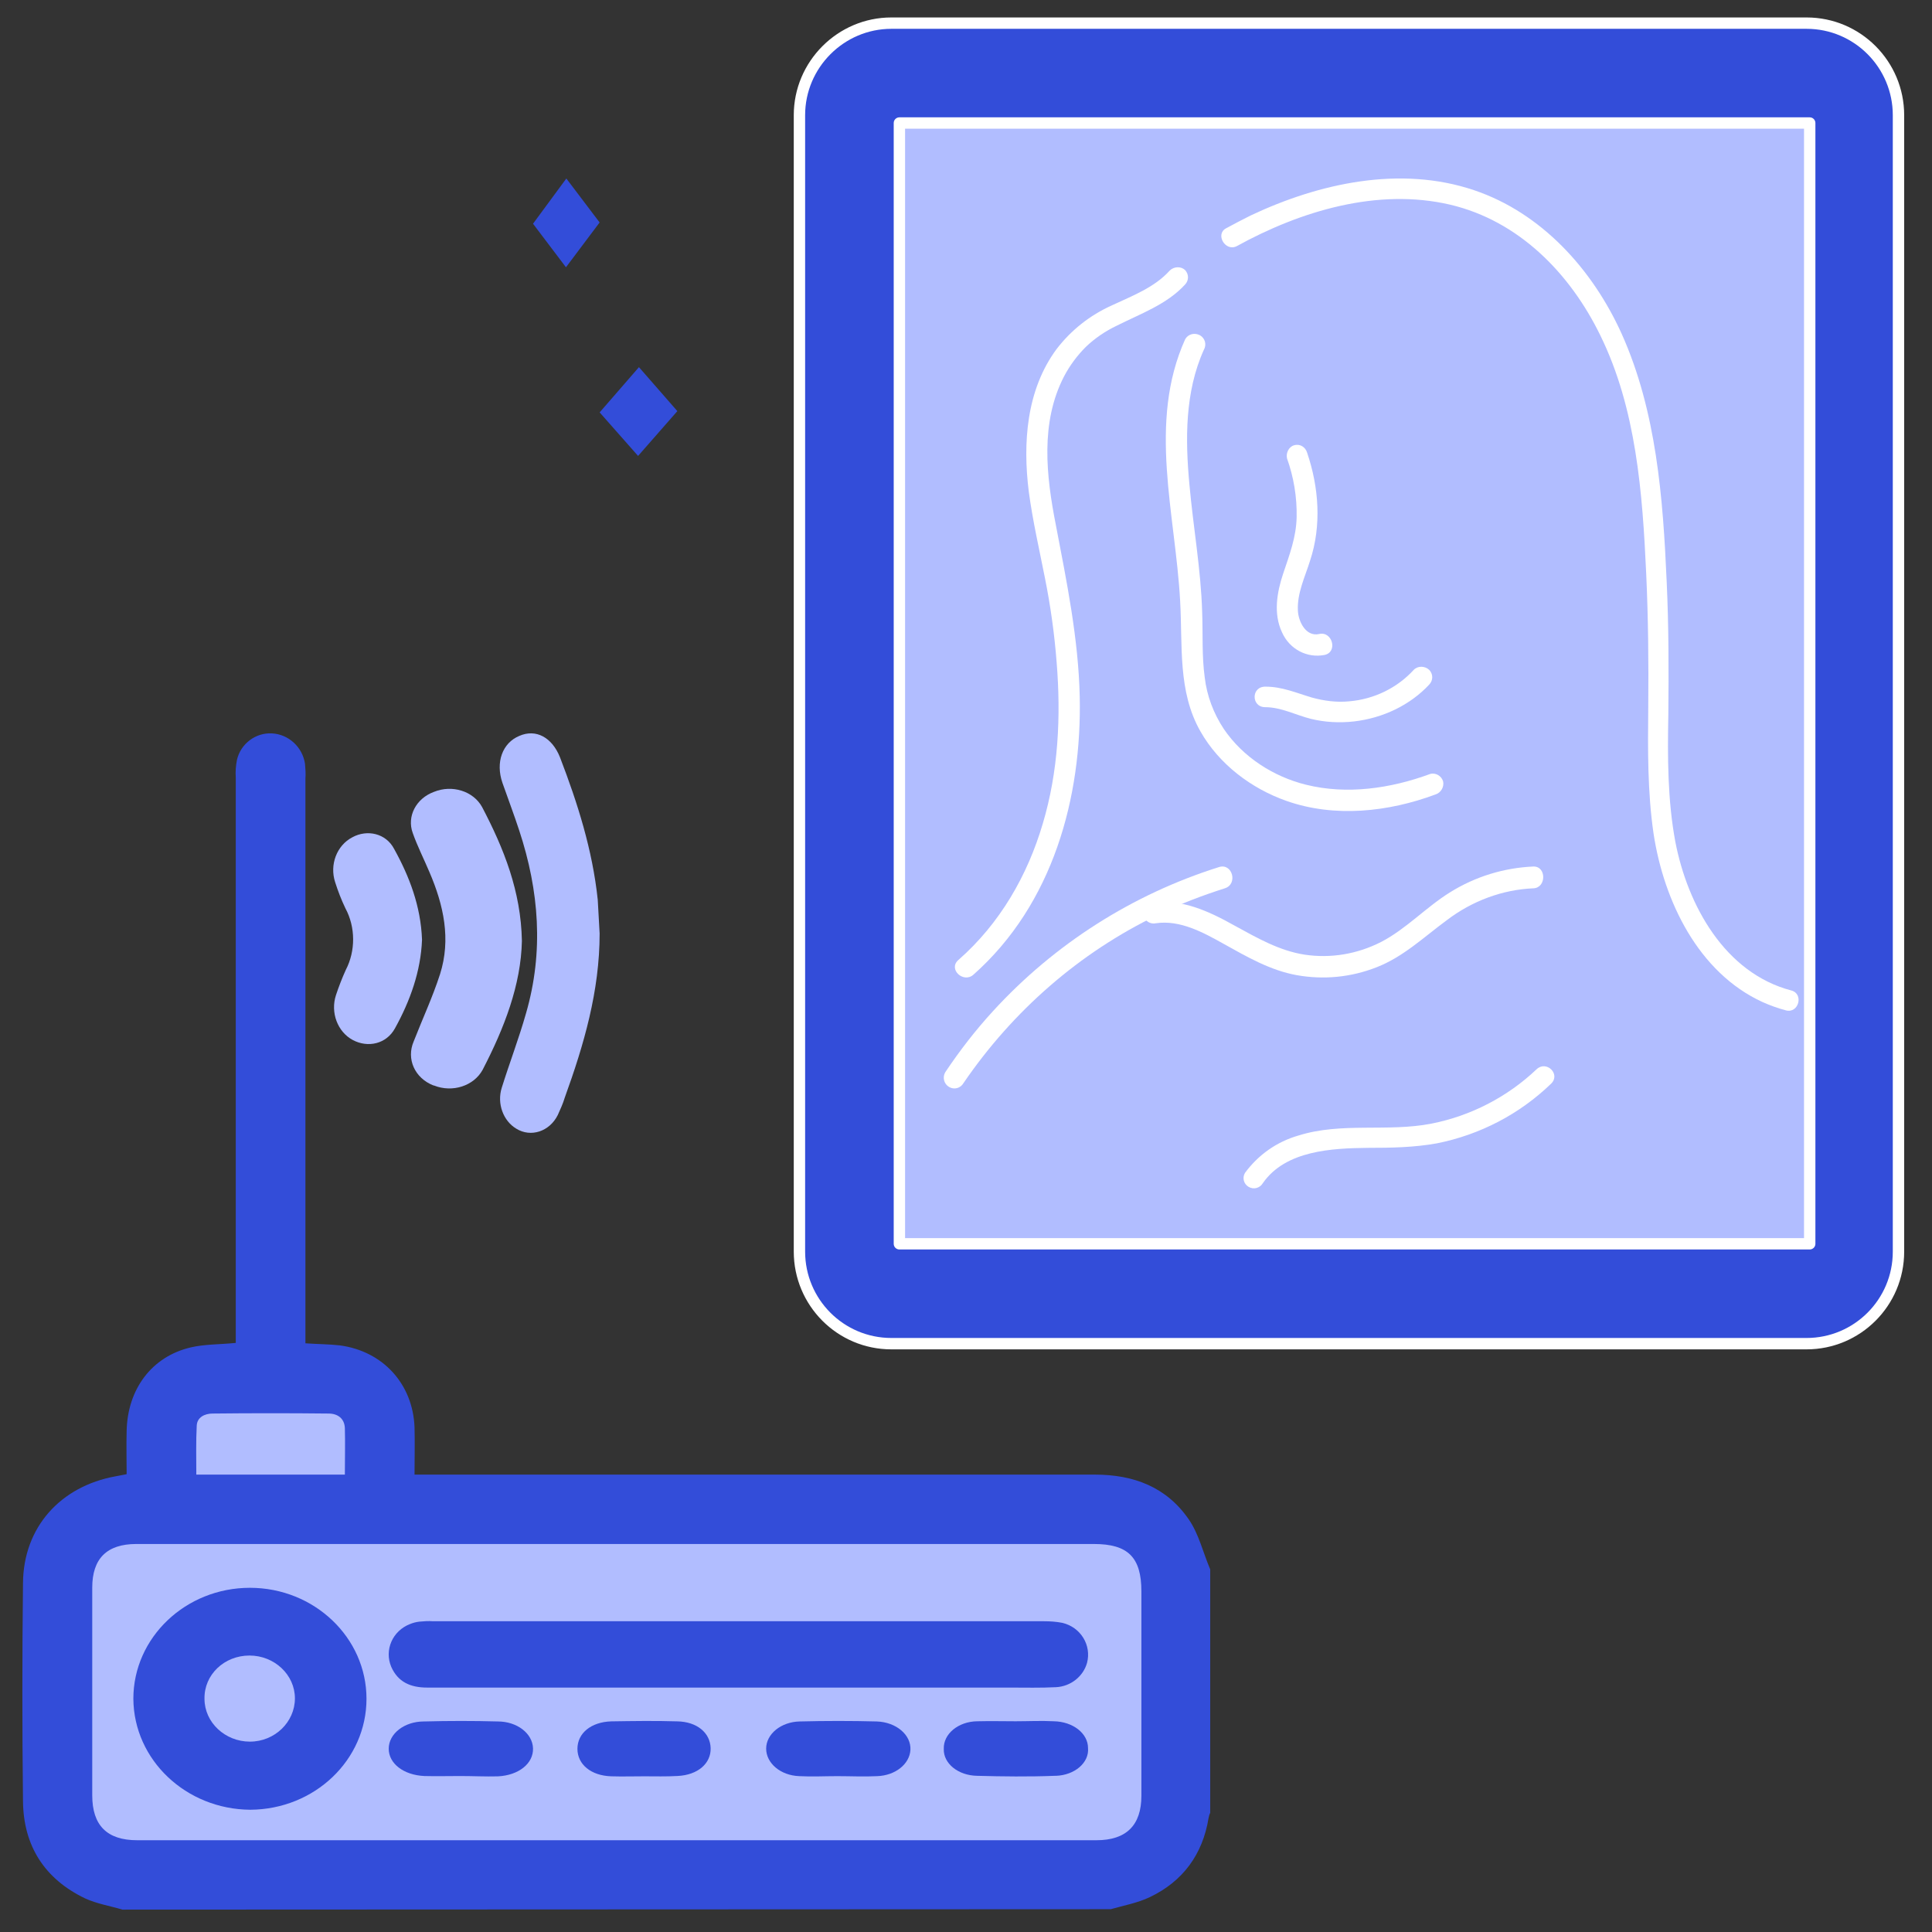 <svg width="82" height="82" viewBox="0 0 82 82" fill="none" xmlns="http://www.w3.org/2000/svg">
<rect x="0" y="0" width="82" height="82" fill="#333333" stroke="none"/>
<g clip-path="url(#clip0_1220_1172)">
<path fill-rule="evenodd" clip-rule="evenodd" d="M47.351 64.094H25.997H4.342C3.023 64.094 2.363 64.858 2.363 66.383V77.283C2.363 78.853 3.042 79.637 4.38 79.637H47.464C48.802 79.637 49.481 78.852 49.481 77.305V66.579C49.481 64.792 48.897 64.094 47.351 64.094Z" fill="#B1BDFF"/>
<path d="M16.015 62.682H7.561C7.561 61.912 7.513 61.163 7.584 60.413C7.608 60.029 8.038 59.856 8.492 59.856C10.689 59.856 12.887 59.856 15.084 59.856C15.61 59.856 15.992 60.086 16.015 60.529C16.039 61.239 16.015 61.932 16.015 62.682Z" fill="#B1BDFF"/>
<path d="M37.834 0.982H76.676C78.84 0.982 80.578 2.74 80.578 4.889V53.123C80.578 55.289 78.822 57.03 76.676 57.03H37.834C35.67 57.03 33.932 55.272 33.932 53.123V4.889C33.932 2.74 35.688 0.982 37.834 0.982Z" fill="#334DD9"/>
<path fill-rule="evenodd" clip-rule="evenodd" d="M37.833 1.223C35.82 1.223 34.172 2.873 34.172 4.889V53.123C34.172 55.139 35.803 56.788 37.833 56.788H76.675C78.689 56.788 80.336 55.156 80.336 53.123V4.889C80.336 2.873 78.705 1.223 76.675 1.223H37.833ZM33.69 4.889C33.69 2.608 35.553 0.741 37.833 0.741H76.675C78.973 0.741 80.819 2.608 80.819 4.889V53.123C80.819 55.423 78.954 57.271 76.675 57.271H37.833C35.535 57.271 33.69 55.404 33.69 53.123V4.889Z" fill="white"/>
<path d="M76.808 5.221H38.172V52.791H76.808V5.221Z" fill="#B1BDFF"/>
<path fill-rule="evenodd" clip-rule="evenodd" d="M37.932 5.221C37.932 5.088 38.04 4.98 38.173 4.98H76.809C76.943 4.98 77.051 5.088 77.051 5.221V52.791C77.051 52.924 76.943 53.032 76.809 53.032H38.173C38.04 53.032 37.932 52.924 37.932 52.791V5.221ZM38.414 5.462V52.55H76.568V5.462H38.414Z" fill="white"/>
<path d="M54.624 19.454C54.909 20.25 55.051 21.1 55.033 21.951C55.015 22.802 54.731 23.542 54.464 24.338C54.198 25.133 54.038 26.04 54.411 26.835C54.731 27.557 55.478 27.945 56.224 27.797C56.793 27.668 56.544 26.78 55.993 26.909C55.424 27.039 55.104 26.373 55.086 25.91C55.051 25.17 55.389 24.486 55.602 23.801C56.1 22.303 55.975 20.675 55.478 19.213C55.406 18.973 55.176 18.825 54.927 18.899C54.713 18.954 54.571 19.213 54.624 19.454Z" fill="white"/>
<path d="M53.7 30.015C54.379 30.015 55.002 30.352 55.644 30.512C56.228 30.654 56.851 30.69 57.473 30.619C58.699 30.477 59.85 29.926 60.661 29.055C60.831 28.877 60.831 28.611 60.661 28.433C60.473 28.255 60.171 28.255 60.001 28.433C59.303 29.197 58.322 29.677 57.266 29.766C56.737 29.819 56.19 29.748 55.681 29.606C55.021 29.41 54.417 29.144 53.719 29.144C53.097 29.126 53.097 30.015 53.7 30.015Z" fill="white"/>
<path d="M50.304 14.395C48.705 17.938 49.891 21.825 50.089 25.513C50.197 27.393 49.981 29.346 50.952 31.045C51.742 32.437 53.108 33.467 54.599 33.992C56.648 34.715 58.931 34.462 60.925 33.72C61.159 33.648 61.303 33.395 61.249 33.16C61.177 32.925 60.925 32.78 60.691 32.853C59.02 33.467 57.169 33.738 55.426 33.305C54.043 32.961 52.748 32.13 51.94 30.936C51.509 30.285 51.221 29.526 51.132 28.749C51.005 27.827 51.06 26.887 51.023 25.965C50.969 24.157 50.646 22.385 50.484 20.578C50.304 18.661 50.287 16.637 51.095 14.847C51.221 14.63 51.149 14.359 50.934 14.232C50.7 14.106 50.43 14.178 50.304 14.395Z" fill="white"/>
<path d="M49.651 11.479C49.004 12.201 48.062 12.554 47.194 12.96C46.252 13.383 45.458 14.018 44.848 14.811C43.555 16.556 43.407 18.813 43.666 20.876C43.832 22.11 44.109 23.309 44.349 24.526C44.59 25.725 44.756 26.924 44.848 28.123C45.033 30.415 44.922 32.742 44.257 34.964C43.611 37.15 42.447 39.195 40.674 40.747C40.23 41.135 40.895 41.752 41.32 41.364C44.7 38.367 45.92 33.835 45.827 29.568C45.772 27.1 45.273 24.685 44.811 22.269C44.405 20.206 44.146 17.932 45.162 15.975C45.402 15.516 45.716 15.093 46.086 14.723C46.474 14.352 46.917 14.053 47.397 13.824C48.413 13.312 49.521 12.924 50.297 12.078C50.464 11.902 50.464 11.637 50.297 11.461C50.131 11.302 49.836 11.302 49.651 11.479Z" fill="white"/>
<path d="M52.49 10.448C55.204 8.952 58.475 7.967 61.554 8.688C64.459 9.375 66.634 11.592 67.921 14.232C69.452 17.347 69.713 20.938 69.87 24.352C69.957 26.235 69.974 28.118 69.957 30.001C69.939 31.797 69.922 33.609 70.183 35.387C70.618 38.238 72.079 41.283 74.811 42.532C75.124 42.673 75.472 42.796 75.802 42.884C76.342 43.025 76.568 42.18 76.029 42.039C73.21 41.3 71.627 38.432 71.105 35.721C70.775 33.944 70.775 32.131 70.809 30.336C70.827 28.453 70.827 26.587 70.74 24.704C70.583 21.131 70.305 17.453 68.826 14.162C67.591 11.434 65.433 9.04 62.563 8.072C59.432 7.016 55.987 7.773 53.081 9.146C52.734 9.322 52.386 9.498 52.037 9.691C51.568 9.938 52.003 10.695 52.49 10.448Z" fill="white"/>
<path d="M51.749 36.798C48.071 37.953 44.753 40.063 42.138 42.924C41.399 43.731 40.732 44.593 40.119 45.51C39.992 45.73 40.065 46.005 40.281 46.134C40.497 46.262 40.768 46.189 40.894 45.969C42.986 42.906 45.817 40.429 49.134 38.834C50.054 38.375 51.028 38.008 52.001 37.697C52.542 37.513 52.308 36.633 51.749 36.798Z" fill="white"/>
<path d="M49.065 39.185C50.083 39.037 51.066 39.574 51.927 40.055C52.927 40.611 53.911 41.185 55.035 41.388C56.176 41.592 57.335 41.481 58.423 41.055C59.565 40.611 60.425 39.777 61.408 39.055C62.48 38.24 63.761 37.759 65.078 37.703C65.64 37.685 65.64 36.759 65.078 36.778C63.832 36.833 62.62 37.203 61.549 37.87C60.53 38.5 59.688 39.425 58.616 39.981C57.598 40.499 56.474 40.685 55.368 40.518C54.297 40.351 53.367 39.814 52.418 39.296C51.294 38.666 50.136 38.129 48.854 38.315C48.626 38.389 48.485 38.629 48.555 38.889C48.59 39.092 48.836 39.24 49.065 39.185Z" fill="white"/>
<path d="M65.214 45.386C63.982 46.555 62.434 47.358 60.761 47.689C58.895 48.056 56.941 47.619 55.111 48.195C54.195 48.457 53.403 49.015 52.84 49.783C52.717 49.992 52.787 50.254 52.998 50.376C53.209 50.498 53.474 50.428 53.597 50.219C54.565 48.823 56.536 48.736 58.068 48.718C59.054 48.718 60.022 48.701 60.99 48.526C62.82 48.16 64.493 47.288 65.831 45.997C66.253 45.596 65.637 44.985 65.214 45.386Z" fill="white"/>
<path d="M24.037 7.576L25.45 9.442L24.021 11.344L22.623 9.496L24.037 7.576Z" fill="#334DD9"/>
<path d="M27.119 15.583L28.749 17.449L27.082 19.351L25.451 17.503L27.119 15.583Z" fill="#334DD9"/>
<path d="M5.197 81.05C4.663 80.891 4.111 80.803 3.612 80.574C1.884 79.745 0.994 78.334 0.976 76.448C0.94 73.362 0.94 70.276 0.976 67.19C0.994 64.827 2.561 63.081 4.912 62.658C5.037 62.64 5.162 62.605 5.375 62.569C5.375 61.97 5.358 61.352 5.375 60.736C5.411 58.954 6.444 57.579 8.083 57.191C8.671 57.05 9.312 57.067 10.007 56.997V56.415C10.007 48.62 10.007 40.809 10.007 33.014C9.989 32.75 10.007 32.503 10.06 32.238C10.22 31.568 10.844 31.092 11.538 31.127C12.251 31.163 12.838 31.709 12.945 32.415C12.963 32.626 12.981 32.838 12.963 33.049C12.963 40.826 12.963 48.62 12.963 56.397V57.014C13.462 57.05 13.961 57.05 14.424 57.102C16.258 57.349 17.523 58.742 17.594 60.577C17.612 61.229 17.594 61.864 17.594 62.587H18.253C27.658 62.587 37.062 62.587 46.467 62.587C48.123 62.587 49.513 63.116 50.457 64.491C50.884 65.108 51.062 65.902 51.365 66.607V76.941C51.33 77.012 51.312 77.082 51.294 77.171C51.044 78.704 50.207 79.851 48.8 80.521C48.284 80.768 47.696 80.874 47.144 81.032L5.197 81.05ZM26.215 65.532H5.785C4.538 65.532 3.915 66.149 3.915 67.383C3.915 70.328 3.915 73.255 3.915 76.201C3.915 77.47 4.538 78.105 5.821 78.105C19.393 78.105 32.966 78.105 46.538 78.105C47.803 78.105 48.444 77.47 48.444 76.218C48.444 73.326 48.444 70.434 48.444 67.542C48.444 66.096 47.874 65.532 46.431 65.532H26.215ZM14.637 62.587C14.637 61.899 14.655 61.264 14.637 60.612C14.62 60.206 14.335 59.995 13.943 59.995C12.304 59.977 10.665 59.977 9.027 59.995C8.688 59.995 8.368 60.153 8.35 60.506C8.314 61.194 8.332 61.882 8.332 62.587H14.637Z" fill="#334DD9"/>
<path d="M25.45 39.621C25.45 42.068 24.783 44.339 23.974 46.576C23.895 46.838 23.784 47.082 23.673 47.327C23.324 48.026 22.531 48.288 21.912 47.904C21.357 47.572 21.087 46.838 21.294 46.174C21.627 45.108 22.023 44.077 22.325 43.011C23.086 40.39 22.88 37.804 22.039 35.253C21.817 34.572 21.563 33.908 21.325 33.226C21.024 32.353 21.325 31.532 22.039 31.235C22.753 30.92 23.435 31.304 23.768 32.143C24.514 34.083 25.148 36.075 25.37 38.189C25.402 38.66 25.418 39.132 25.45 39.621Z" fill="#B1BDFF"/>
<path d="M22.151 39.936C22.112 41.801 21.405 43.632 20.482 45.41C20.109 46.089 19.206 46.386 18.42 46.072H18.401C17.596 45.758 17.242 44.939 17.556 44.207C17.93 43.248 18.361 42.324 18.676 41.348C19.147 39.867 18.833 38.42 18.224 37.008C17.988 36.45 17.713 35.91 17.517 35.352C17.262 34.655 17.655 33.888 18.42 33.609C19.186 33.295 20.089 33.574 20.462 34.254C21.385 36.014 22.112 37.827 22.151 39.936Z" fill="#B1BDFF"/>
<path d="M17.912 39.886C17.86 41.222 17.408 42.481 16.764 43.645C16.399 44.312 15.616 44.484 14.973 44.141C14.329 43.797 14.016 42.977 14.26 42.233C14.381 41.87 14.521 41.508 14.677 41.165C15.094 40.363 15.094 39.352 14.66 38.551C14.486 38.188 14.347 37.826 14.225 37.444C13.981 36.7 14.294 35.88 14.955 35.537C15.581 35.193 16.381 35.365 16.729 36.033C17.373 37.196 17.86 38.456 17.912 39.886Z" fill="#B1BDFF"/>
<path d="M31.292 71.626C26.898 71.626 22.522 71.626 18.129 71.626C17.42 71.626 16.889 71.389 16.605 70.744C16.304 70.032 16.658 69.218 17.402 68.93C17.526 68.879 17.651 68.846 17.792 68.828C17.987 68.811 18.182 68.794 18.377 68.811C27.022 68.811 35.667 68.811 44.313 68.811C44.578 68.811 44.827 68.828 45.092 68.879C45.872 69.066 46.332 69.829 46.138 70.575C45.978 71.151 45.447 71.575 44.827 71.609C44.171 71.643 43.516 71.626 42.86 71.626H31.292Z" fill="#334DD9"/>
<path d="M5.66 72.101C5.66 69.504 7.879 67.391 10.607 67.391C13.336 67.391 15.555 69.504 15.555 72.101C15.555 74.699 13.354 76.794 10.626 76.811C7.897 76.794 5.678 74.699 5.66 72.101ZM8.679 72.101C8.679 73.106 9.553 73.92 10.607 73.92C11.662 73.92 12.517 73.088 12.517 72.084C12.517 71.08 11.644 70.266 10.589 70.266C9.516 70.266 8.661 71.08 8.679 72.101Z" fill="#334DD9"/>
<path d="M35.534 75.385C35.004 75.385 34.455 75.414 33.925 75.385C33.121 75.357 32.518 74.83 32.518 74.218C32.518 73.592 33.157 73.079 33.944 73.064C35.04 73.036 36.137 73.036 37.215 73.064C38.038 73.093 38.678 73.634 38.641 74.275C38.605 74.873 38.002 75.357 37.234 75.385C36.685 75.414 36.1 75.385 35.534 75.385Z" fill="#334DD9"/>
<path d="M19.524 75.38C19.014 75.38 18.521 75.394 18.011 75.38C17.118 75.338 16.498 74.843 16.498 74.222C16.498 73.587 17.154 73.064 17.993 73.064H18.011C19.05 73.036 20.089 73.036 21.128 73.064C21.948 73.064 22.605 73.573 22.623 74.208C22.641 74.844 22.021 75.352 21.128 75.394C20.6 75.408 20.071 75.38 19.524 75.38Z" fill="#334DD9"/>
<path d="M27.343 75.392C26.871 75.392 26.415 75.406 25.942 75.392C25.082 75.364 24.508 74.886 24.508 74.226C24.508 73.565 25.082 73.088 25.942 73.06C26.871 73.046 27.799 73.031 28.744 73.06C29.588 73.074 30.145 73.551 30.162 74.198C30.178 74.844 29.622 75.336 28.761 75.378C28.271 75.406 27.816 75.392 27.343 75.392Z" fill="#334DD9"/>
<path d="M43.109 73.056C43.642 73.056 44.193 73.027 44.726 73.056C45.535 73.07 46.179 73.567 46.179 74.192C46.234 74.817 45.609 75.343 44.818 75.371C44.8 75.371 44.781 75.371 44.763 75.371C43.66 75.414 42.557 75.4 41.472 75.371C40.664 75.357 40.039 74.846 40.057 74.235V74.221C40.039 73.596 40.664 73.07 41.472 73.056C41.491 73.056 41.491 73.056 41.509 73.056C42.024 73.042 42.557 73.056 43.109 73.056Z" fill="#334DD9"/>
</g>
<defs>
<clipPath id="clip0_1220_1172">
<rect width="80.1" height="80.55" fill="white" transform="translate(0.949 0.5)"/>
</clipPath>
</defs>
</svg>

